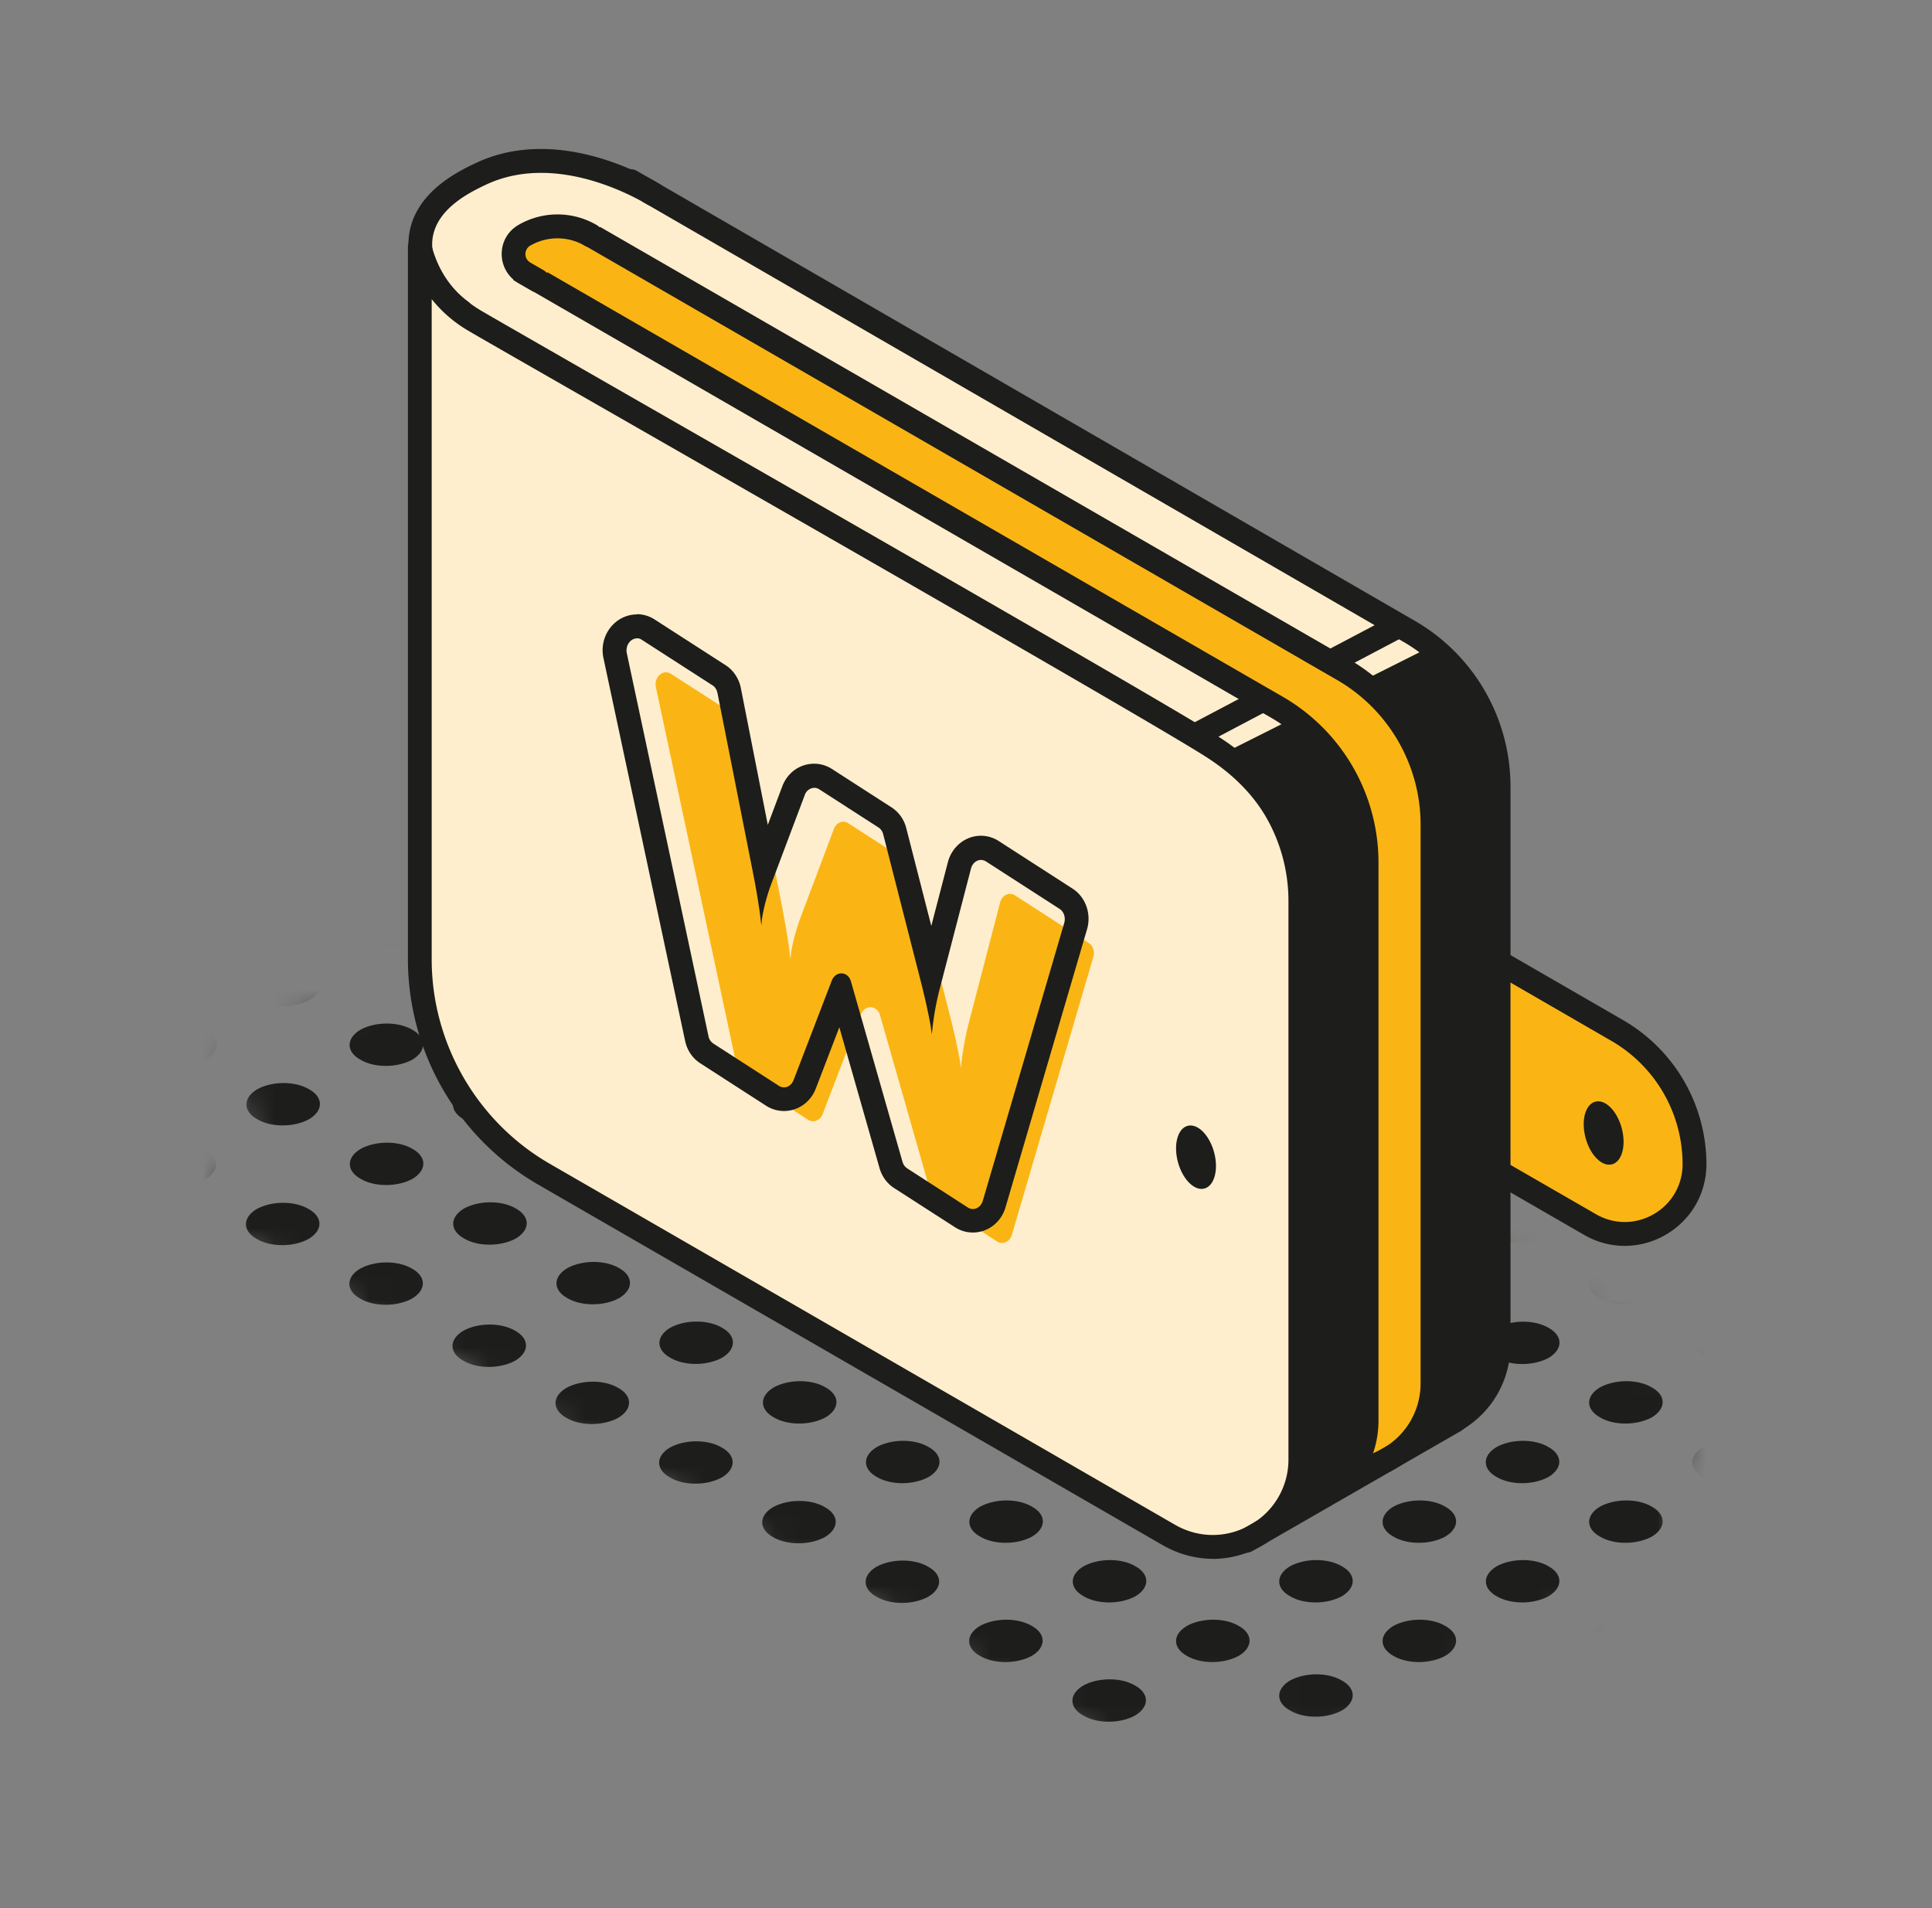 <svg xmlns="http://www.w3.org/2000/svg" width="81" height="80" fill="none">
  <rect width="100%" height="100%" fill="#808080" stroke="none"/>
  <g clip-path="url(#a)">
    <mask id="b" width="64" height="41" x="8" y="33" maskUnits="userSpaceOnUse" style="mask-type:luminance">
      <path fill="#fff" d="m51.104 70.35-3.955 3.19-38.94-22.545 2.32-3.025c-.295-1.34-.585-2.68-.88-4.02a70.988 70.988 0 0 0 6.035-2.515c4.475-2.11 6.285-3.54 10.85-5.73a75.952 75.952 0 0 1 5.915-2.535l39.145 25.08c-.485 1.095-.965 2.19-1.45 3.285-.03 1.22-.065 2.435-.095 3.655-5.055 2.75-10.11 5.505-15.165 8.255-1.255-1.035-2.515-2.07-3.77-3.105l-.01.01Z"/>
    </mask>
    <g mask="url(#b)">
      <path fill="#66B22E" d="M90.12 84.81h-104.5v-104.5h104.5v104.5Zm-104-.5h103.5v-103.5h-103.5v103.5Z"/>
      <path fill="#1D1D1B" d="M58.419 68.169c.605-.335 1.57-.36 2.175 0 .605.335.605.895 0 1.255-.605.335-1.57.36-2.175 0-.605-.335-.605-.895 0-1.255ZM67.079 63.169c.605-.335 1.57-.36 2.175 0 .605.335.605.895 0 1.255-.605.335-1.57.36-2.175 0-.605-.335-.605-.895 0-1.255ZM71.4 60.674c.604-.335 1.57-.36 2.174 0 .605.335.605.895 0 1.255-.605.335-1.57.36-2.175 0-.605-.335-.605-.895 0-1.255ZM67.065 53.174c.605-.335 1.57-.36 2.175 0 .605.335.605.895 0 1.255-.605.335-1.57.36-2.175 0-.605-.335-.605-.895 0-1.255ZM71.4 55.574c.604-.335 1.57-.36 2.174 0 .605.335.605.895 0 1.255-.605.335-1.57.36-2.175 0-.605-.335-.605-.895 0-1.255ZM62.749 65.669c.605-.335 1.57-.36 2.175 0 .605.335.605.895 0 1.255-.605.335-1.57.36-2.175 0-.605-.335-.605-.895 0-1.255ZM49.76 68.169c.605-.335 1.57-.36 2.175 0 .605.335.605.895 0 1.255-.605.335-1.57.36-2.175 0-.605-.335-.605-.895 0-1.255ZM54.085 65.669c.605-.335 1.57-.36 2.175 0 .605.335.605.895 0 1.255-.605.335-1.57.36-2.175 0-.605-.335-.605-.895 0-1.255ZM54.085 70.459c.605-.335 1.57-.36 2.175 0 .605.335.605.895 0 1.255-.605.335-1.57.36-2.175 0-.605-.335-.605-.895 0-1.255ZM58.419 63.169c.605-.335 1.57-.36 2.175 0 .605.335.605.895 0 1.255-.605.335-1.57.36-2.175 0-.605-.335-.605-.895 0-1.255ZM62.745 60.669c.605-.335 1.57-.36 2.175 0 .605.335.605.895 0 1.255-.605.335-1.57.36-2.175 0-.605-.335-.605-.895 0-1.255ZM67.079 58.169c.605-.335 1.57-.36 2.175 0 .605.335.605.895 0 1.255-.605.335-1.57.36-2.175 0-.605-.335-.605-.895 0-1.255ZM67.06 73.169c.604-.335 1.57-.36 2.174 0 .605.335.605.895 0 1.255-.605.335-1.57.36-2.175 0-.605-.335-.605-.895 0-1.255ZM58.374 73.169c.605-.335 1.57-.36 2.175 0 .605.335.605.895 0 1.255-.605.335-1.57.36-2.175 0-.605-.335-.605-.895 0-1.255ZM71.385 70.669c.605-.335 1.57-.36 2.175 0 .605.335.605.895 0 1.255-.605.335-1.57.36-2.175 0-.605-.335-.605-.895 0-1.255ZM62.725 70.669c.605-.335 1.57-.36 2.175 0 .605.335.605.895 0 1.255-.605.335-1.57.36-2.175 0-.605-.335-.605-.895 0-1.255ZM67.055 68.169c.605-.335 1.57-.36 2.175 0 .605.335.605.895 0 1.255-.605.335-1.57.36-2.175 0-.605-.335-.605-.895 0-1.255ZM32.45 68.169c.605-.335 1.57-.36 2.175 0 .605.335.605.895 0 1.255-.605.335-1.57.36-2.175 0-.605-.335-.605-.895 0-1.255ZM28.114 70.459c.605-.335 1.57-.36 2.175 0 .605.335.605.895 0 1.255-.605.335-1.57.36-2.175 0-.605-.335-.605-.895 0-1.255ZM41.085 73.169c.605-.335 1.57-.36 2.175 0 .605.335.605.895 0 1.255-.605.335-1.57.36-2.175 0-.605-.335-.605-.895 0-1.255ZM32.405 73.169c.605-.335 1.57-.36 2.175 0 .605.335.605.895 0 1.255-.605.335-1.57.36-2.175 0-.605-.335-.605-.895 0-1.255ZM45.415 70.669c.605-.335 1.57-.36 2.175 0 .605.335.605.895 0 1.255-.605.335-1.57.36-2.175 0-.605-.335-.605-.895 0-1.255ZM36.749 70.669c.605-.335 1.57-.36 2.175 0 .605.335.605.895 0 1.255-.605.335-1.57.36-2.175 0-.605-.335-.605-.895 0-1.255ZM41.085 68.169c.605-.335 1.57-.36 2.175 0 .605.335.605.895 0 1.255-.605.335-1.57.36-2.175 0-.605-.335-.605-.895 0-1.255ZM6.47 68.169c.604-.335 1.57-.36 2.174 0 .605.335.605.895 0 1.255-.605.335-1.57.36-2.175 0-.605-.335-.605-.895 0-1.255ZM15.11 73.169c.605-.335 1.57-.36 2.175 0 .605.335.605.895 0 1.255-.605.335-1.57.36-2.175 0-.605-.335-.605-.895 0-1.255ZM6.424 73.169c.605-.335 1.57-.36 2.175 0 .605.335.605.895 0 1.255-.605.335-1.57.36-2.175 0-.605-.335-.605-.895 0-1.255ZM19.434 70.669c.605-.335 1.57-.36 2.175 0 .605.335.605.895 0 1.255-.605.335-1.57.36-2.175 0-.605-.335-.605-.895 0-1.255ZM10.774 70.669c.605-.335 1.57-.36 2.175 0 .605.335.605.895 0 1.255-.605.335-1.57.36-2.175 0-.605-.335-.605-.895 0-1.255ZM15.104 68.169c.605-.335 1.57-.36 2.175 0 .605.335.605.895 0 1.255-.605.335-1.57.36-2.175 0-.605-.335-.605-.895 0-1.255ZM10.915 60.664c.605-.335 1.57-.36 2.175 0 .605.335.605.895 0 1.255-.605.335-1.57.36-2.175 0-.605-.335-.605-.895 0-1.255ZM6.579 62.959c.605-.335 1.57-.36 2.175 0 .605.335.605.895 0 1.255-.605.335-1.57.36-2.175 0-.605-.335-.605-.895 0-1.255ZM19.424 55.794c.605-.335 1.57-.36 2.175 0 .605.335.605.895 0 1.255-.605.335-1.57.36-2.175 0-.604-.335-.604-.895 0-1.255ZM15.088 58.084c.606-.335 1.57-.36 2.176 0 .605.335.605.895 0 1.255-.605.335-1.57.36-2.175 0-.606-.335-.606-.895 0-1.255ZM19.555 65.664c.605-.335 1.57-.36 2.175 0 .605.335.605.895 0 1.255-.605.335-1.57.36-2.175 0-.605-.335-.605-.895 0-1.255ZM10.87 65.664c.605-.335 1.57-.36 2.175 0 .605.335.605.895 0 1.255-.605.335-1.57.36-2.175 0-.605-.335-.605-.895 0-1.255ZM23.885 63.164c.605-.335 1.57-.36 2.175 0 .605.335.605.895 0 1.255-.605.335-1.57.36-2.175 0-.605-.335-.605-.895 0-1.255ZM15.22 63.169c.604-.335 1.57-.36 2.174 0 .605.335.605.895 0 1.255-.605.335-1.57.36-2.175 0-.605-.335-.605-.895 0-1.255ZM19.555 60.664c.605-.335 1.57-.36 2.175 0 .605.335.605.895 0 1.255-.605.335-1.57.36-2.175 0-.605-.335-.605-.895 0-1.255ZM23.784 68.19c.605-.336 1.57-.36 2.175 0 .605.334.605.894 0 1.254-.605.335-1.57.36-2.175 0-.605-.335-.605-.895 0-1.255ZM49.76 73.16c.605-.336 1.57-.36 2.175 0 .605.334.605.894 0 1.254-.605.335-1.57.36-2.175 0-.605-.335-.605-.895 0-1.255ZM23.784 73.18c.605-.335 1.57-.36 2.175 0 .605.335.605.895 0 1.255-.605.335-1.57.36-2.175 0-.605-.335-.605-.895 0-1.255ZM28.1 65.664c.605-.335 1.57-.36 2.175 0 .605.335.605.895 0 1.255-.605.335-1.57.36-2.175 0-.605-.335-.605-.895 0-1.255ZM71.385 65.669c.605-.335 1.57-.36 2.175 0 .605.335.605.895 0 1.255-.605.335-1.57.36-2.175 0-.605-.335-.605-.895 0-1.255ZM45.43 65.669c.605-.335 1.57-.36 2.175 0 .605.335.605.895 0 1.255-.605.335-1.57.36-2.175 0-.605-.335-.605-.895 0-1.255ZM49.755 63.174c.604-.335 1.57-.36 2.174 0 .605.335.605.895 0 1.255-.605.335-1.57.36-2.175 0-.604-.335-.604-.895 0-1.255ZM54.089 60.669c.605-.335 1.57-.36 2.175 0 .604.335.604.895 0 1.255-.606.335-1.57.36-2.175 0-.605-.335-.605-.895 0-1.255ZM58.415 58.174c.605-.335 1.57-.36 2.175 0 .605.335.605.895 0 1.255-.605.335-1.57.36-2.175 0-.605-.335-.605-.895 0-1.255ZM62.755 55.674c.604-.335 1.57-.36 2.175 0 .604.335.604.895 0 1.255-.606.335-1.57.36-2.176 0-.604-.335-.604-.895 0-1.255ZM41.094 63.169c.605-.335 1.57-.36 2.175 0 .605.335.605.895 0 1.255-.605.335-1.57.36-2.175 0-.605-.335-.605-.895 0-1.255ZM45.419 60.674c.605-.335 1.57-.36 2.175 0 .605.335.605.895 0 1.255-.605.335-1.57.36-2.175 0-.605-.335-.605-.895 0-1.255ZM49.755 58.169c.604-.335 1.57-.36 2.174 0 .605.335.605.895 0 1.255-.605.335-1.57.36-2.175 0-.604-.335-.604-.895 0-1.255ZM54.079 55.674c.605-.335 1.57-.36 2.175 0 .605.335.605.895 0 1.255-.605.335-1.57.36-2.175 0-.605-.335-.605-.895 0-1.255ZM58.415 53.169c.605-.335 1.57-.36 2.175 0 .605.335.605.895 0 1.255-.605.335-1.57.36-2.175 0-.605-.335-.605-.895 0-1.255ZM36.76 60.669c.605-.335 1.57-.36 2.175 0 .605.335.605.895 0 1.255-.605.335-1.57.36-2.175 0-.605-.335-.605-.895 0-1.255ZM41.085 58.174c.605-.335 1.57-.36 2.175 0 .605.335.605.895 0 1.255-.605.335-1.57.36-2.175 0-.605-.335-.605-.895 0-1.255ZM45.419 55.669c.605-.335 1.57-.36 2.175 0 .605.335.605.895 0 1.255-.605.335-1.57.36-2.175 0-.605-.335-.605-.895 0-1.255ZM49.745 53.174c.605-.335 1.57-.36 2.175 0 .605.335.605.895 0 1.255-.605.335-1.57.36-2.175 0-.605-.335-.605-.895 0-1.255ZM54.079 50.674c.605-.335 1.57-.36 2.175 0 .605.335.605.895 0 1.255-.605.335-1.57.36-2.175 0-.605-.335-.605-.895 0-1.255ZM32.44 58.169c.605-.335 1.57-.36 2.175 0 .605.335.605.895 0 1.255-.605.335-1.57.36-2.175 0-.605-.335-.605-.895 0-1.255ZM36.764 55.674c.605-.335 1.57-.36 2.175 0 .605.335.605.895 0 1.255-.605.335-1.57.36-2.175 0-.605-.335-.605-.895 0-1.255ZM41.1 53.169c.605-.335 1.57-.36 2.175 0 .605.335.605.895 0 1.255-.605.335-1.57.36-2.175 0-.605-.335-.605-.895 0-1.255ZM45.425 50.674c.605-.335 1.57-.36 2.175 0 .605.335.605.895 0 1.255-.605.335-1.57.36-2.175 0-.605-.335-.605-.895 0-1.255ZM49.76 48.169c.605-.335 1.57-.36 2.175 0 .605.335.605.895 0 1.255-.605.335-1.57.36-2.175 0-.605-.335-.605-.895 0-1.255ZM28.1 55.669c.605-.335 1.57-.36 2.175 0 .605.335.605.895 0 1.255-.605.335-1.57.36-2.175 0-.605-.335-.605-.895 0-1.255ZM36.745 65.69c.605-.336 1.57-.36 2.175 0 .605.334.605.894 0 1.254-.605.335-1.57.36-2.175 0-.605-.335-.605-.895 0-1.255ZM32.409 63.19c.605-.336 1.57-.36 2.175 0 .605.334.605.894 0 1.254-.605.335-1.57.36-2.175 0-.605-.335-.605-.895 0-1.255ZM28.088 60.69c.605-.336 1.57-.36 2.175 0 .605.334.605.894 0 1.254-.605.335-1.57.36-2.175 0-.605-.335-.605-.895 0-1.255ZM23.745 58.19c.605-.336 1.57-.36 2.175 0 .605.334.605.894 0 1.254-.605.335-1.57.36-2.175 0-.605-.335-.605-.895 0-1.255ZM32.425 53.174c.605-.335 1.57-.36 2.175 0 .605.335.605.895 0 1.255-.605.335-1.57.36-2.175 0-.605-.335-.605-.895 0-1.255ZM36.76 50.669c.605-.335 1.57-.36 2.175 0 .605.335.605.895 0 1.255-.605.335-1.57.36-2.175 0-.605-.335-.605-.895 0-1.255ZM41.085 48.174c.605-.335 1.57-.36 2.175 0 .605.335.605.895 0 1.255-.605.335-1.57.36-2.175 0-.605-.335-.605-.895 0-1.255ZM45.419 45.674c.605-.335 1.57-.36 2.175 0 .605.335.605.895 0 1.255-.605.335-1.57.36-2.175 0-.605-.335-.605-.895 0-1.255ZM23.784 53.169c.605-.335 1.57-.36 2.175 0 .605.335.605.895 0 1.255-.605.335-1.57.36-2.175 0-.605-.335-.605-.895 0-1.255ZM28.11 50.669c.605-.335 1.57-.36 2.175 0 .605.335.605.895 0 1.255-.605.335-1.57.36-2.175 0-.605-.335-.605-.895 0-1.255ZM32.444 48.169c.605-.335 1.57-.36 2.175 0 .605.335.605.895 0 1.255-.605.335-1.57.36-2.175 0-.605-.335-.605-.895 0-1.255ZM36.77 45.669c.605-.335 1.57-.36 2.175 0 .605.335.605.895 0 1.255-.605.335-1.57.36-2.175 0-.605-.335-.605-.895 0-1.255ZM41.104 43.169c.605-.335 1.57-.36 2.175 0 .605.335.605.895 0 1.255-.605.335-1.57.36-2.175 0-.605-.335-.605-.895 0-1.255ZM19.454 50.669c.605-.335 1.57-.36 2.175 0 .605.335.605.895 0 1.255-.605.335-1.57.36-2.175 0-.605-.335-.605-.895 0-1.255ZM23.78 48.174c.605-.335 1.57-.36 2.175 0 .605.335.605.895 0 1.255-.605.335-1.57.36-2.175 0-.605-.335-.605-.895 0-1.255ZM28.114 45.669c.605-.335 1.57-.36 2.175 0 .605.335.605.895 0 1.255-.605.335-1.57.36-2.175 0-.605-.335-.605-.895 0-1.255ZM32.44 43.174c.605-.335 1.57-.36 2.175 0 .605.335.605.895 0 1.255-.605.335-1.57.36-2.175 0-.605-.335-.605-.895 0-1.255ZM36.78 40.674c.605-.335 1.57-.36 2.175 0 .605.335.605.895 0 1.255-.605.335-1.57.36-2.175 0-.605-.335-.605-.895 0-1.255ZM15.12 48.169c.605-.335 1.57-.36 2.175 0 .605.335.605.895 0 1.255-.605.335-1.57.36-2.175 0-.605-.335-.605-.895 0-1.255ZM19.444 45.674c.605-.335 1.57-.36 2.175 0 .605.335.605.895 0 1.255-.605.335-1.57.36-2.175 0-.605-.335-.605-.895 0-1.255ZM23.78 43.169c.605-.335 1.57-.36 2.175 0 .605.335.605.895 0 1.255-.605.335-1.57.36-2.175 0-.605-.335-.605-.895 0-1.255ZM28.104 40.674c.605-.335 1.57-.36 2.175 0 .605.335.605.895 0 1.255-.605.335-1.57.36-2.175 0-.605-.335-.605-.895 0-1.255ZM32.444 38.169c.605-.335 1.57-.36 2.175 0 .605.335.605.895 0 1.255-.605.335-1.57.36-2.175 0-.605-.335-.605-.895 0-1.255ZM10.784 45.669c.605-.335 1.57-.36 2.175 0 .605.335.605.895 0 1.255-.605.335-1.57.36-2.175 0-.605-.335-.605-.895 0-1.255ZM15.11 43.174c.605-.335 1.57-.36 2.175 0 .605.335.605.895 0 1.255-.605.335-1.57.36-2.175 0-.605-.335-.605-.895 0-1.255ZM19.444 40.669c.605-.335 1.57-.36 2.175 0 .605.335.605.895 0 1.255-.605.335-1.57.36-2.175 0-.605-.335-.605-.895 0-1.255ZM23.77 38.174c.605-.335 1.57-.36 2.175 0 .605.335.605.895 0 1.255-.605.335-1.57.36-2.175 0-.605-.335-.605-.895 0-1.255ZM28.11 35.674c.605-.335 1.57-.36 2.175 0 .605.335.605.895 0 1.255-.605.335-1.57.36-2.175 0-.605-.335-.605-.895 0-1.255ZM6.46 33.169c.605-.335 1.57-.36 2.175 0 .605.335.605.895 0 1.255-.605.335-1.57.36-2.175 0-.605-.335-.605-.895 0-1.255ZM43.28 39.429c-.606.36-1.57.335-2.176 0-.605-.36-.605-.92 0-1.255.605-.36 1.57-.335 2.175 0 .605.36.605.92 0 1.255ZM38.95 36.929c-.606.36-1.57.335-2.176 0-.605-.36-.605-.92 0-1.255.605-.36 1.57-.335 2.175 0 .605.36.605.92 0 1.255ZM34.619 34.429c-.605.36-1.57.335-2.175 0-.605-.36-.605-.92 0-1.255.605-.36 1.57-.335 2.175 0 .605.36.605.92 0 1.255ZM64.924 51.87c-.605.36-1.57.334-2.175 0-.605-.36-.605-.92 0-1.256.605-.36 1.57-.335 2.175 0 .605.36.605.92 0 1.255ZM60.6 49.37c-.605.36-1.57.334-2.175 0-.605-.36-.605-.92 0-1.256.605-.36 1.57-.335 2.175 0 .605.36.605.92 0 1.255ZM56.264 46.87c-.606.36-1.57.334-2.175 0-.605-.36-.605-.92 0-1.256.605-.36 1.57-.335 2.175 0 .604.36.604.92 0 1.255ZM51.94 44.37c-.606.36-1.57.334-2.176 0-.605-.36-.605-.92 0-1.256.605-.36 1.57-.335 2.175 0 .605.36.605.92 0 1.255ZM47.6 41.87c-.605.36-1.57.334-2.175 0-.605-.36-.605-.92 0-1.256.605-.36 1.57-.335 2.175 0 .605.36.605.92 0 1.255ZM6.464 43.169c.605-.335 1.57-.36 2.175 0 .605.335.605.895 0 1.255-.605.335-1.57.36-2.175 0-.605-.335-.605-.895 0-1.255ZM10.79 40.674c.605-.335 1.57-.36 2.175 0 .605.335.605.895 0 1.255-.605.335-1.57.36-2.175 0-.605-.335-.605-.895 0-1.255ZM15.124 38.169c.605-.335 1.57-.36 2.175 0 .605.335.605.895 0 1.255-.605.335-1.57.36-2.175 0-.605-.335-.605-.895 0-1.255ZM19.45 35.674c.605-.335 1.57-.36 2.175 0 .605.335.605.895 0 1.255-.605.335-1.57.36-2.175 0-.605-.335-.605-.895 0-1.255ZM23.79 33.169c.605-.335 1.57-.36 2.175 0 .605.335.605.895 0 1.255-.605.335-1.57.36-2.175 0-.605-.335-.605-.895 0-1.255ZM15.1 53.19c.605-.336 1.57-.36 2.175 0 .605.334.605.894 0 1.254-.605.335-1.57.36-2.175 0-.605-.335-.605-.895 0-1.255ZM10.764 50.69c.605-.336 1.57-.36 2.175 0 .605.334.605.894 0 1.254-.605.335-1.57.36-2.175 0-.605-.335-.605-.895 0-1.255ZM6.43 48.194c.605-.335 1.57-.36 2.175 0 .605.335.605.895 0 1.255-.605.335-1.57.36-2.175 0-.605-.335-.605-.895 0-1.255ZM10.77 55.69c.605-.336 1.57-.36 2.175 0 .605.334.605.894 0 1.254-.605.335-1.57.36-2.175 0-.605-.335-.605-.895 0-1.255ZM6.434 53.19c.605-.336 1.57-.36 2.175 0 .605.334.605.894 0 1.254-.605.335-1.57.36-2.175 0-.605-.335-.605-.895 0-1.255ZM6.44 58.19c.605-.336 1.57-.36 2.175 0 .605.334.605.894 0 1.254-.605.335-1.57.36-2.175 0-.605-.335-.605-.895 0-1.255ZM6.45 38.174c.605-.335 1.57-.36 2.175 0 .605.335.605.895 0 1.255-.605.335-1.57.36-2.175 0-.605-.335-.605-.895 0-1.255ZM10.784 35.669c.605-.335 1.57-.36 2.175 0 .605.335.605.895 0 1.255-.605.335-1.57.36-2.175 0-.605-.335-.605-.895 0-1.255ZM15.11 33.174c.605-.335 1.57-.36 2.175 0 .605.335.605.895 0 1.255-.605.335-1.57.36-2.175 0-.605-.335-.605-.895 0-1.255ZM71.409 50.674c.605-.335 1.57-.36 2.175 0 .605.335.605.895 0 1.255-.605.335-1.57.36-2.175 0-.605-.335-.605-.895 0-1.255ZM67.075 48.169c.605-.335 1.57-.36 2.175 0 .605.335.605.895 0 1.255-.605.335-1.57.36-2.175 0-.605-.335-.605-.895 0-1.255ZM62.739 45.674c.605-.335 1.57-.36 2.175 0 .605.335.605.895 0 1.255-.605.335-1.57.36-2.175 0-.605-.335-.605-.895 0-1.255ZM58.419 43.169c.605-.335 1.57-.36 2.175 0 .605.335.605.895 0 1.255-.605.335-1.57.36-2.175 0-.605-.335-.605-.895 0-1.255ZM54.075 40.674c.605-.335 1.57-.36 2.175 0 .605.335.605.895 0 1.255-.605.335-1.57.36-2.175 0-.605-.335-.605-.895 0-1.255ZM49.764 38.169c.605-.335 1.57-.36 2.175 0 .605.335.605.895 0 1.255-.605.335-1.57.36-2.175 0-.605-.335-.605-.895 0-1.255ZM45.434 35.674c.605-.335 1.57-.36 2.175 0 .605.335.605.895 0 1.255-.605.335-1.57.36-2.175 0-.605-.335-.605-.895 0-1.255ZM41.1 33.169c.605-.335 1.57-.36 2.175 0 .605.335.605.895 0 1.255-.605.335-1.57.36-2.175 0-.605-.335-.605-.895 0-1.255ZM51.935 34.429c-.605.36-1.57.335-2.175 0-.605-.36-.605-.92 0-1.255.605-.36 1.57-.335 2.175 0 .605.36.605.92 0 1.255ZM73.58 46.87c-.605.36-1.57.334-2.175 0-.605-.36-.605-.92 0-1.256.605-.36 1.57-.335 2.175 0 .605.36.605.92 0 1.255ZM69.254 44.37c-.605.36-1.57.334-2.175 0-.605-.36-.605-.92 0-1.256.605-.36 1.57-.335 2.175 0 .605.36.605.92 0 1.255ZM64.92 41.87c-.605.36-1.57.334-2.175 0-.605-.36-.605-.92 0-1.256.605-.36 1.57-.335 2.175 0 .605.36.605.92 0 1.255ZM60.594 39.37c-.605.36-1.57.334-2.175 0-.605-.36-.605-.92 0-1.256.605-.36 1.57-.335 2.175 0 .605.36.605.92 0 1.255ZM56.254 36.87c-.605.36-1.57.334-2.175 0-.605-.36-.605-.92 0-1.256.605-.36 1.57-.335 2.175 0 .605.36.605.92 0 1.255ZM71.419 40.714c.605-.335 1.57-.36 2.175 0 .605.335.605.895 0 1.255-.605.335-1.57.36-2.175 0-.605-.335-.605-.895 0-1.255ZM67.1 38.214c.605-.335 1.57-.36 2.175 0 .605.335.605.895 0 1.255-.605.335-1.57.36-2.175 0-.605-.335-.605-.895 0-1.255ZM62.76 35.714c.605-.335 1.57-.36 2.175 0 .605.335.605.895 0 1.255-.605.335-1.57.36-2.175 0-.605-.335-.605-.895 0-1.255ZM58.444 33.214c.605-.335 1.57-.36 2.175 0 .605.335.605.895 0 1.255-.605.335-1.57.36-2.175 0-.605-.335-.605-.895 0-1.255ZM69.275 34.414c-.605.36-1.57.335-2.175 0-.605-.36-.605-.92 0-1.255.605-.36 1.57-.335 2.175 0 .605.36.605.92 0 1.255ZM71.38 35.6c.605-.335 1.57-.36 2.175 0 .604.335.604.895 0 1.255-.606.335-1.57.36-2.176 0-.605-.335-.605-.895 0-1.255Z"/>
    </g>
    <path fill="#FAB515" d="m62.793 40.31 5.015 2.895a6.48 6.48 0 0 1 3.235 5.6c0 2.25-2.435 3.66-4.385 2.53l-3.865-2.23v-8.794Z"/>
    <path fill="#1D1D1B" d="M68.118 52.235c-.59 0-1.175-.155-1.71-.465l-4.115-2.375v-9.95l5.765 3.33a6.99 6.99 0 0 1 3.485 6.03c0 1.235-.64 2.345-1.71 2.965a3.41 3.41 0 0 1-1.71.465h-.005Zm-4.825-3.415 3.615 2.085c.76.44 1.665.44 2.425 0a2.4 2.4 0 0 0 1.21-2.1 5.978 5.978 0 0 0-2.985-5.165l-4.265-2.465v7.645Z"/>
    <path fill="#1D1D1B" d="M67.585 48.817c.42-.112.6-.792.407-1.517-.195-.726-.692-1.223-1.11-1.11-.42.112-.601.79-.407 1.516s.692 1.223 1.11 1.11Z"/>
    <path fill="#FFEECD" d="M26.447 7.6c10.88 6.29 21.755 12.586 32.635 18.876a7.5 7.5 0 0 1 3.75 6.495v23.41c0 2.83-3.065 4.595-5.515 3.185L33.372 45.74a11.638 11.638 0 0 1-3.955-3.735 43.827 43.827 0 0 1-3.51-6.58c-4.63-10.825-3.73-20.945-2.81-26.265 1.42-.66 1.93-.9 3.35-1.56Z"/>
    <path fill="#1D1D1B" d="M59.158 60.56c-.715 0-1.435-.19-2.09-.564L33.123 46.17a12.219 12.219 0 0 1-4.125-3.895 44.324 44.324 0 0 1-3.55-6.66c-4.375-10.23-3.96-20.08-2.845-26.545.03-.16.135-.3.28-.37l3.35-1.56c.145-.07.32-.06.46.02l32.635 18.875a8.027 8.027 0 0 1 4 6.925v23.41c0 1.51-.78 2.86-2.09 3.615a4.189 4.189 0 0 1-2.085.565l.005.01ZM23.553 9.5c-1.06 6.336-1.4 15.856 2.82 25.726.96 2.25 2.13 4.44 3.47 6.505.94 1.45 2.25 2.685 3.785 3.57l23.945 13.825c.995.575 2.18.575 3.175 0a3.138 3.138 0 0 0 1.585-2.75v-23.41c0-2.49-1.34-4.815-3.5-6.06L26.423 8.16 23.548 9.5h.005Z"/>
    <path fill="#FAB515" d="m23.144 8.925 33.17 19.15a7.5 7.5 0 0 1 3.75 6.495v23.41c0 2.83-3.065 4.595-5.515 3.185l-26.205-15.13a10.404 10.404 0 0 1-5.2-9.01c-.325-9.17-.65-18.34-.97-27.515.55-.33.42-.255.97-.585Z"/>
    <path fill="#1D1D1B" d="M56.389 62.16c-.715 0-1.435-.19-2.09-.565l-26.205-15.13a10.927 10.927 0 0 1-5.45-9.445l-.97-27.495a.499.499 0 0 1 .24-.445l.97-.585a.492.492 0 0 1 .51 0l33.17 19.15a8.027 8.027 0 0 1 4 6.925v23.41c0 1.51-.78 2.86-2.09 3.615a4.189 4.189 0 0 1-2.085.565ZM22.684 9.785l.96 27.22c0 3.545 1.9 6.83 4.95 8.595l26.205 15.13c.995.575 2.18.575 3.175 0a3.138 3.138 0 0 0 1.585-2.75V34.57c0-2.49-1.34-4.815-3.5-6.06L23.149 9.505l-.465.28Z"/>
    <path fill="#FFEECD" d="m20.374 10.5 33.17 19.15a7.5 7.5 0 0 1 3.75 6.495v23.41c0 2.83-3.065 4.595-5.515 3.185L25.574 47.61a10.404 10.404 0 0 1-5.2-9.01c-.31-8.71-1.605-17.71-1.915-26.42.31-.655 1.605-1.02 1.915-1.68Z"/>
    <path fill="#1D1D1B" d="M53.619 63.74c-.715 0-1.435-.19-2.09-.565l-26.205-15.13a10.927 10.927 0 0 1-5.45-9.445c-.155-4.325-.56-8.82-.955-13.165-.395-4.36-.805-8.87-.96-13.24v-.12l.045-.11c.215-.46.685-.76 1.14-1.05.32-.205.68-.435.775-.63l.23-.49L53.794 29.22a8.027 8.027 0 0 1 4 6.925v23.41c0 1.51-.78 2.86-2.09 3.615a4.189 4.189 0 0 1-2.085.565v.005ZM18.964 12.31c.16 4.295.56 8.74.95 13.035.395 4.36.805 8.87.96 13.24 0 3.545 1.9 6.83 4.95 8.595l26.205 15.13c.995.575 2.18.575 3.175 0a3.138 3.138 0 0 0 1.585-2.75V36.15c0-2.49-1.34-4.815-3.5-6.06l-32.78-18.935c-.235.235-.53.42-.82.605-.275.175-.58.37-.72.545l-.005.005Z"/>
    <path fill="#FFEECD" d="M27.394 8.145c-.575-.335-4.11-2.345-7.26-.84-.675.32-2.34 1.115-2.5 2.7-.18 1.745 1.615 2.99 1.7 3.05"/>
    <path fill="#1D1D1B" d="M19.334 13.55a.484.484 0 0 1-.28-.085c-.085-.06-2.13-1.455-1.915-3.515.19-1.865 2.075-2.765 2.78-3.1 3.205-1.535 6.73.27 7.73.86a.5.5 0 0 1 .18.685.5.5 0 0 1-.685.18c-.895-.525-4.03-2.14-6.795-.82-.625.3-2.085.995-2.22 2.3-.15 1.465 1.465 2.57 1.48 2.58a.5.5 0 0 1-.28.915h.005Z"/>
    <path fill="#FAB515" d="M24.768 9.865c-.86-.5-1.925-.5-2.79 0-.6.35-.59 1.225.015 1.575l.555.32"/>
    <path fill="#1D1D1B" d="M22.548 12.26a.505.505 0 0 1-.25-.065l-.555-.32a1.414 1.414 0 0 1-.71-1.225c0-.505.26-.96.695-1.214a3.255 3.255 0 0 1 3.29 0 .5.5 0 0 1 .18.684.5.5 0 0 1-.685.18 2.276 2.276 0 0 0-2.285 0 .41.41 0 0 0 .01.71l.555.32c.24.14.32.445.185.685-.09.16-.26.25-.435.25l.005-.005Z"/>
    <path fill="#FFEECD" d="M17.598 10.37c.11.44.34 1.135.86 1.81.235.305.67.795 1.425 1.25 1.32.785 27.675 15.81 30.89 17.845.52.33 1.865 1.22 2.745 2.745a7.516 7.516 0 0 1 1.005 3.75v23.41c0 2.83-3.065 4.595-5.515 3.185l-26.205-15.13a10.404 10.404 0 0 1-5.2-9.01c0-9.95 0-19.9-.005-29.85v-.005Z"/>
    <path fill="#1D1D1B" d="M50.849 65.355c-.715 0-1.435-.19-2.09-.565L22.552 49.66a10.927 10.927 0 0 1-5.45-9.445V10.37a.497.497 0 0 1 .98-.12c.155.61.41 1.16.77 1.63.33.435.765.81 1.285 1.125.38.225 2.855 1.645 6.28 3.61 8.35 4.785 22.33 12.795 24.62 14.24 1.28.81 2.26 1.79 2.91 2.915a8.015 8.015 0 0 1 1.07 4v23.41c0 1.51-.78 2.86-2.09 3.615a4.193 4.193 0 0 1-2.09.565l.01-.005Zm-32.75-52.82V40.22c0 3.525 1.9 6.815 4.954 8.575l26.205 15.13c.995.575 2.18.575 3.175 0a3.138 3.138 0 0 0 1.586-2.75v-23.41a7.055 7.055 0 0 0-.935-3.5c-.57-.985-1.436-1.85-2.58-2.57-2.276-1.44-16.24-9.44-24.585-14.22-3.43-1.965-5.91-3.385-6.296-3.615a5.56 5.56 0 0 1-1.53-1.325h.006Z"/>
    <path fill="#FAB515" d="M42.554 37.54c-.24-.155-.545-.01-.625.3l-1.35 5.195c-.075.31-.135.615-.185.91-.05.29-.085.57-.105.84-.025-.14-.03-.255-.06-.4-.1-.54-.235-1.155-.41-1.835l-1.57-6.145a.47.47 0 0 0-.195-.285l-2.49-1.605c-.22-.145-.505-.03-.605.245l-1.41 3.745c-.17.475-.295.925-.37 1.36-.02.125-.025.235-.04.355-.03-.25-.055-.485-.1-.77-.07-.45-.155-.93-.25-1.435l-1.49-7.54a.467.467 0 0 0-.205-.315l-2.965-1.91c-.325-.21-.72.14-.63.56l3.425 16.055c.03.13.1.24.2.305l2.76 1.78c.22.14.5.03.605-.24l1.605-4.18c.16-.415.675-.395.8.03l2.165 7.575c.035.115.1.21.195.27l2.55 1.645c.235.15.535.015.62-.28l3.415-11.65c.065-.225-.015-.47-.19-.585l-3.095-1.995Z"/>
    <path fill="#1D1D1B" d="M26.704 26.76c.07 0 .14.02.205.065l2.965 1.91c.105.065.175.18.205.315l1.49 7.54c.1.505.185.985.25 1.435.045.28.07.52.1.77.015-.12.02-.235.04-.355.075-.43.195-.885.37-1.36l1.41-3.745a.442.442 0 0 1 .4-.305c.07 0 .14.02.205.06l2.49 1.605a.47.47 0 0 1 .195.285l1.57 6.145c.175.685.31 1.295.41 1.835.025.15.035.26.06.4.025-.27.06-.55.105-.84.05-.295.11-.6.185-.91l1.35-5.195c.06-.225.235-.36.42-.36.07 0 .14.02.205.06l3.095 1.995c.175.115.255.36.19.585l-3.415 11.65c-.065.215-.235.345-.415.345a.39.39 0 0 1-.205-.06l-2.55-1.645a.496.496 0 0 1-.195-.27l-2.165-7.575c-.065-.22-.23-.33-.4-.33-.16 0-.32.1-.4.3l-1.605 4.18c-.075.19-.235.3-.4.3a.39.39 0 0 1-.205-.06l-2.76-1.78a.469.469 0 0 1-.2-.305L26.28 27.39c-.07-.335.16-.625.425-.625m0-1.005c-.425 0-.825.195-1.1.535-.29.36-.405.835-.305 1.295l3.425 16.055c.085.395.31.725.635.935l2.76 1.78c.225.145.485.22.75.22.59 0 1.115-.37 1.335-.945l.985-2.565 1.685 5.905c.1.35.315.645.61.835l2.555 1.645c.225.145.485.22.745.22.635 0 1.19-.425 1.375-1.065l3.415-11.65c.19-.65-.06-1.35-.61-1.705L41.87 35.26a1.378 1.378 0 0 0-.745-.22c-.645 0-1.215.455-1.385 1.11l-.695 2.67-1.05-4.1a1.46 1.46 0 0 0-.625-.875l-2.49-1.605a1.382 1.382 0 0 0-.75-.22c-.595 0-1.12.375-1.335.955l-.605 1.61-1.13-5.74c-.08-.4-.315-.75-.645-.96l-2.965-1.91a1.387 1.387 0 0 0-.75-.225l.005.01ZM50.495 49.83c.42-.112.601-.79.407-1.516-.195-.726-.692-1.223-1.11-1.11-.42.111-.601.79-.407 1.516.195.725.692 1.223 1.11 1.11ZM52.243 65.1a.5.5 0 0 1-.25-.935l8.765-5.045a.5.5 0 1 1 .5.87l-8.765 5.045a.505.505 0 0 1-.25.065Z"/>
    <path fill="#1D1D1B" d="M62.943 32.915v23.41c0 2.04-1.595 3.525-3.4 3.67.395-.58.63-1.28.63-2.07v-23.41a7.502 7.502 0 0 0-2.995-5.995l2.93-1.47a7.485 7.485 0 0 1 2.83 5.865h.005ZM57.388 36.215v23.41c0 .795-.245 1.505-.645 2.09a3.7 3.7 0 0 1-2.74 1.575 3.65 3.65 0 0 0 .62-2.05V37.83c0-1.34-.355-2.63-1.005-3.75-.71-1.224-1.71-2.04-2.35-2.48l2.975-1.495a7.495 7.495 0 0 1 3.145 6.106v.005ZM52.69 28.908l-2.87 1.515.467.884 2.87-1.514-.467-.885ZM58.37 25.822l-2.87 1.514.467.884 2.87-1.514-.467-.884Z"/>
  </g>
  <defs>
    <clipPath id="a">
      <path fill="#fff" d="M8.209 6.25h63.38v67.29H8.209z"/>
    </clipPath>
  </defs>
</svg>
